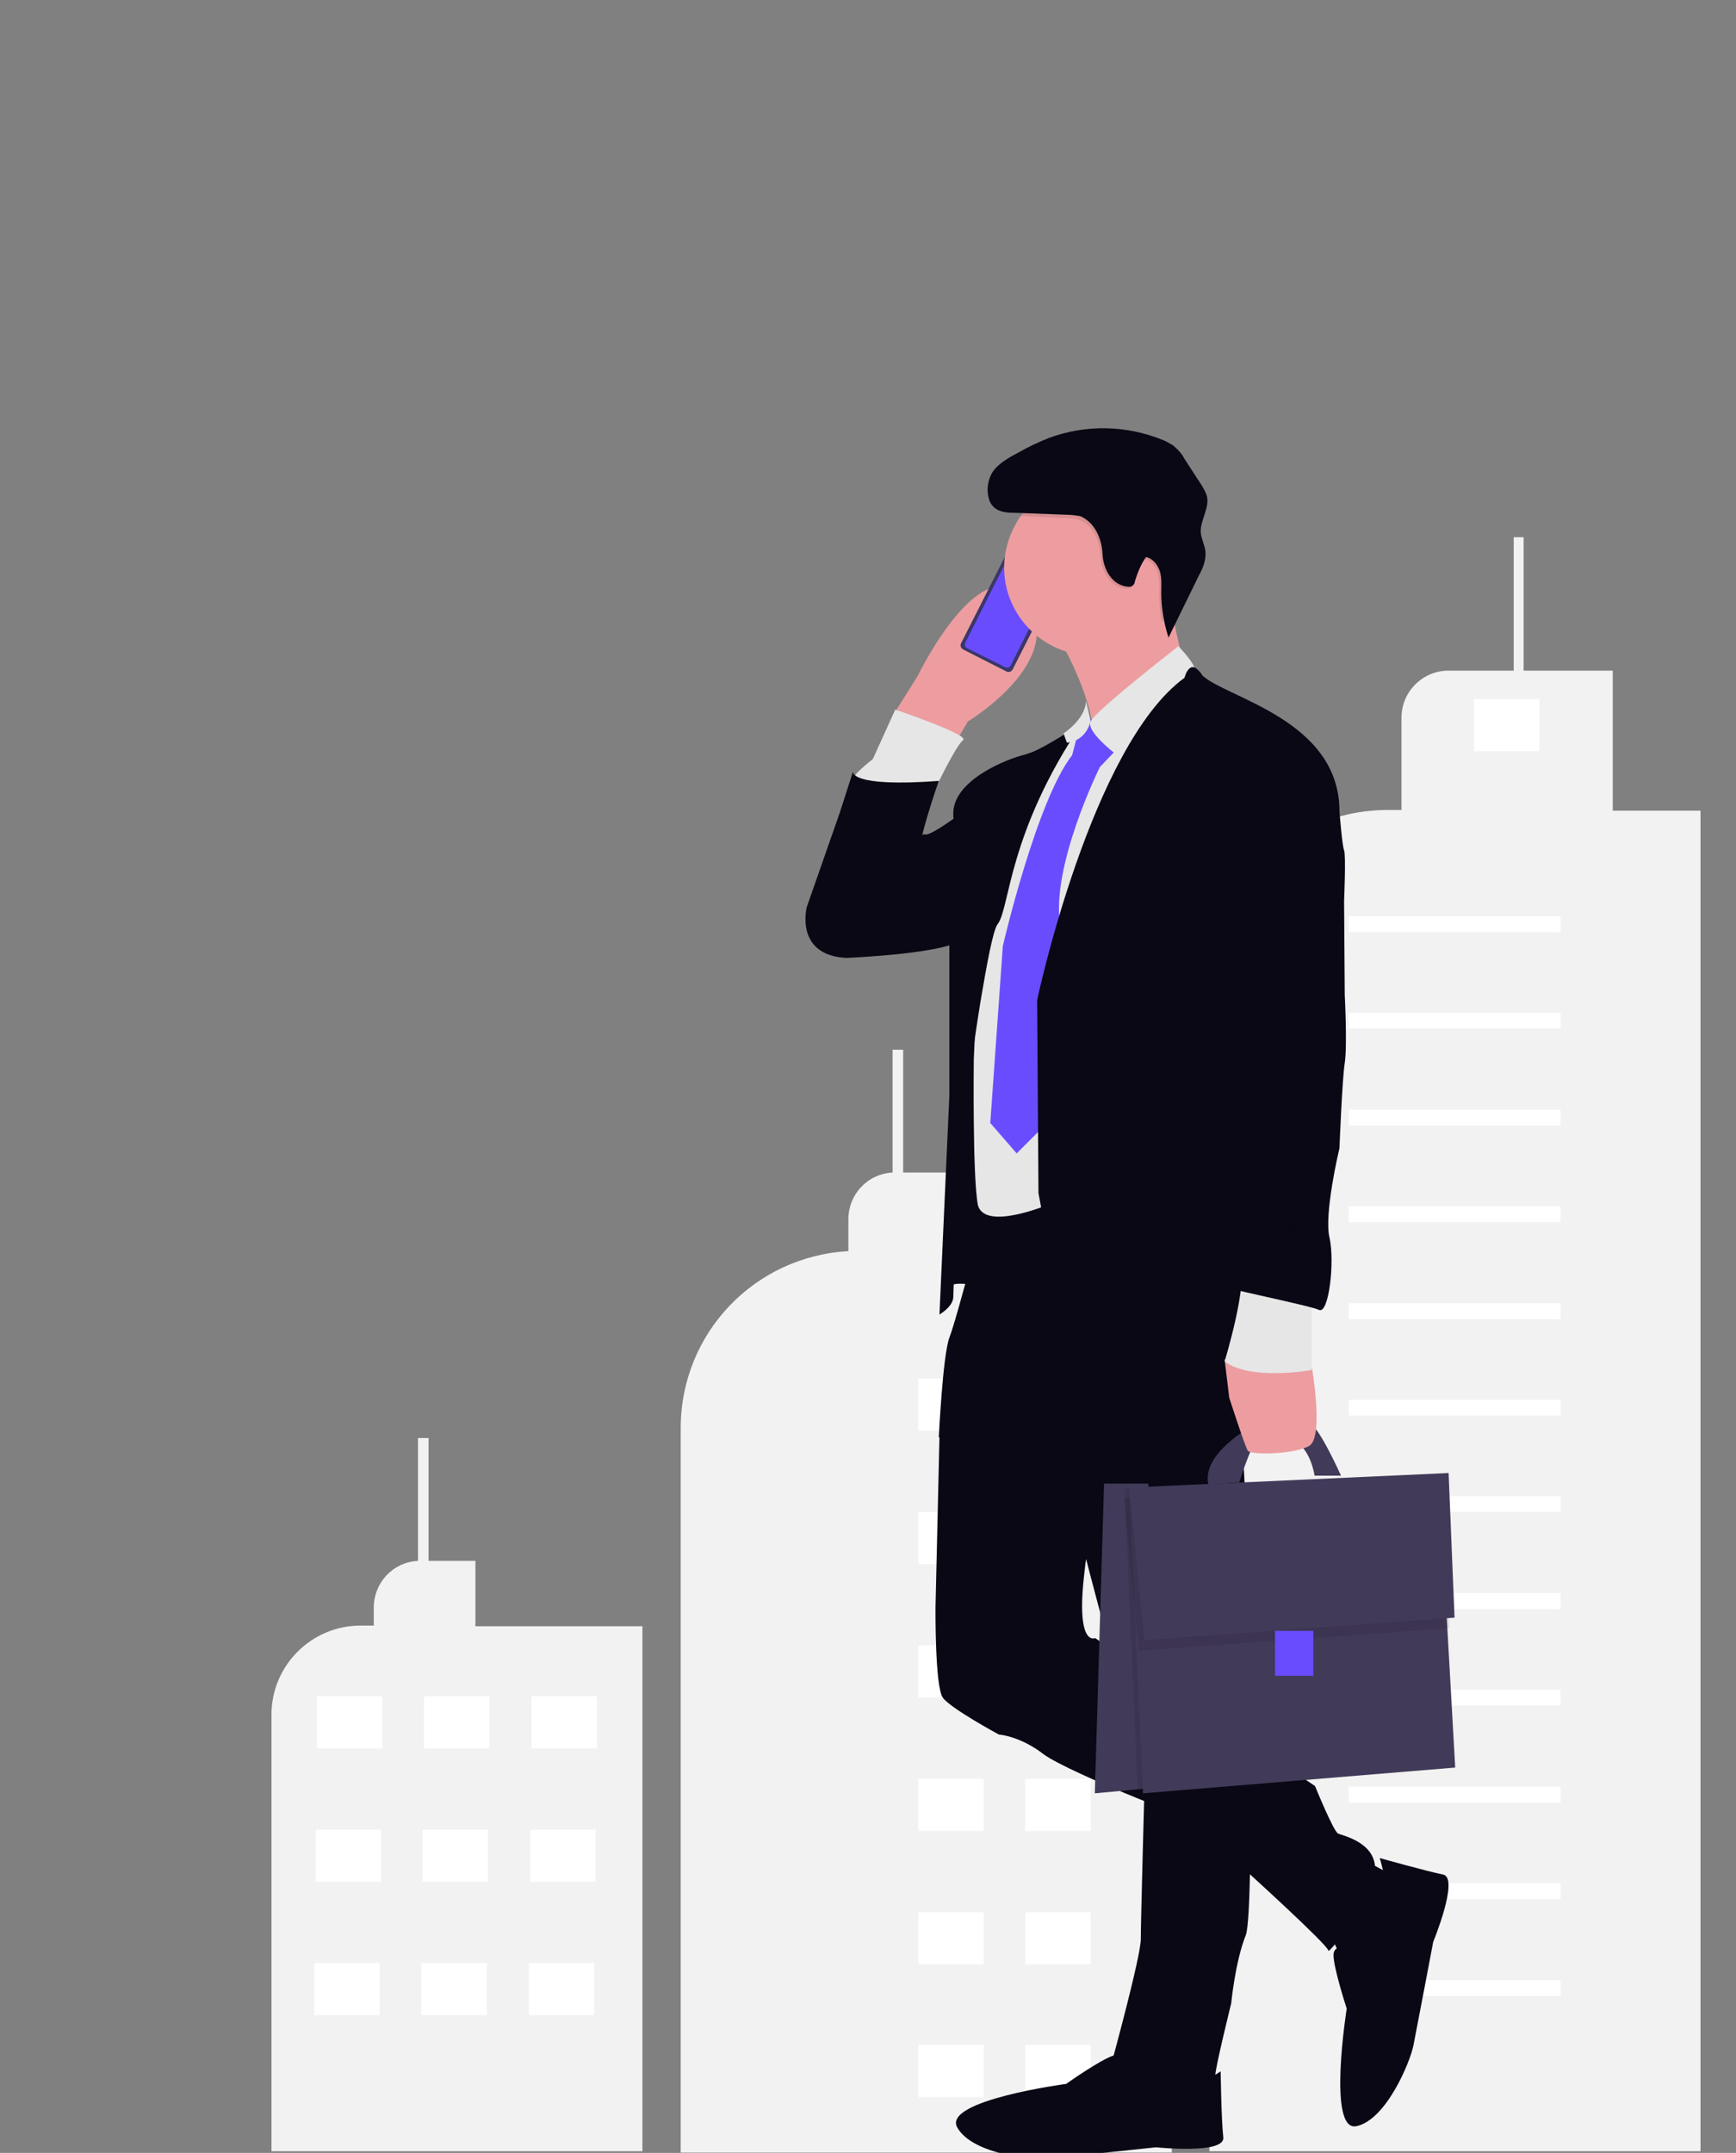 <?xml version="1.0" encoding="utf-8"?>
<!-- Generator: Adobe Illustrator 28.0.0, SVG Export Plug-In . SVG Version: 6.00 Build 0)  -->
<svg version="1.1" id="Слой_1" xmlns="http://www.w3.org/2000/svg" xmlns:xlink="http://www.w3.org/1999/xlink" x="0px" y="0px"
	 viewBox="0 0 263 326" style="enable-background:new 0 0 263 326;" xml:space="preserve">
<rect x="0" y="0" width="263" height="326" fill="#808080" stroke="none"/>
<style type="text/css">
	.st0{fill:#F2F2F2;}
	.st1{fill:#FFFFFF;}
	.st2{fill:#2F2E41;}
	.st3{fill:#ED9DA0;}
	.st4{fill:#090814;}
	.st5{fill:#3A3768;}
	.st6{fill:#6A4CFF;}
	.st7{fill:#E6E8EC;}
	.st8{fill:#E6E6E6;}
	.st9{opacity:0.1;enable-background:new    ;}
	.st10{fill:#423A59;}
</style>
<g transform="translate(-510.674 -142.449)">
	<g>
		<path class="st0" d="M613.8,358.7v109.7h74.4V331.8h-33.6V320h-7.1v-18.6h-1.6V320c-3.8,0.2-6.7,3.3-6.7,7.1v4.8
			C624.9,332.7,613.8,344.4,613.8,358.7z"/>
		<rect x="666" y="351.2" class="st1" width="9.9" height="7.9"/>
		<rect x="649.8" y="351.2" class="st1" width="9.9" height="7.9"/>
		<rect x="666" y="371.4" class="st1" width="9.9" height="7.9"/>
		<rect x="649.8" y="371.4" class="st1" width="9.9" height="7.9"/>
		<rect x="666" y="391.6" class="st1" width="9.9" height="7.9"/>
		<rect x="649.8" y="391.6" class="st1" width="9.9" height="7.9"/>
		<rect x="666" y="411.8" class="st1" width="9.9" height="7.9"/>
		<rect x="649.8" y="411.8" class="st1" width="9.9" height="7.9"/>
		<rect x="666" y="432" class="st1" width="9.9" height="7.9"/>
		<rect x="649.8" y="432" class="st1" width="9.9" height="7.9"/>
		<rect x="666" y="452.1" class="st1" width="9.9" height="7.9"/>
		<rect x="649.8" y="452.1" class="st1" width="9.9" height="7.9"/>
	</g>
	<g>
		<path class="st0" d="M565.3,388.6c-7.4,0-13.5,6-13.5,13.5v66.1H608v-79.5h-25.3v-9.9h-7.1v-18.6H574v18.6
			c-3.8,0.2-6.7,3.3-6.7,7.1v2.7L565.3,388.6L565.3,388.6z"/>
		<rect x="591.2" y="399.3" class="st1" width="9.9" height="7.9"/>
		<rect x="574.9" y="399.3" class="st1" width="9.9" height="7.9"/>
		<rect x="558.7" y="399.3" class="st1" width="9.9" height="7.9"/>
		<rect x="591" y="419.5" class="st1" width="9.9" height="7.9"/>
		<rect x="574.7" y="419.5" class="st1" width="9.9" height="7.9"/>
		<rect x="558.5" y="419.5" class="st1" width="9.9" height="7.9"/>
		<rect x="590.8" y="439.7" class="st1" width="9.9" height="7.9"/>
		<rect x="574.5" y="439.7" class="st1" width="9.9" height="7.9"/>
		<rect x="558.3" y="439.7" class="st1" width="9.9" height="7.9"/>
	</g>
	<g>
		<path class="st0" d="M693.9,292v176.2h74.4v-203H755V244h-13.5v-20.2H740V244h-9.9l0,0c-3.9,0-7.1,3.2-7.1,7.1v14h-2.3
			C705.9,265.2,693.9,277.2,693.9,292z"/>
		<rect x="715" y="281.2" class="st1" width="32.1" height="2.4"/>
		<rect x="715" y="295.8" class="st1" width="32.1" height="2.4"/>
		<rect x="715" y="310.5" class="st1" width="32.1" height="2.4"/>
		<rect x="715" y="325.1" class="st1" width="32.1" height="2.4"/>
		<rect x="715" y="339.8" class="st1" width="32.1" height="2.4"/>
		<rect x="715" y="354.4" class="st1" width="32.1" height="2.4"/>
		<rect x="715" y="369" class="st1" width="32.1" height="2.4"/>
		<rect x="715" y="383.7" class="st1" width="32.1" height="2.4"/>
		<rect x="715" y="398.3" class="st1" width="32.1" height="2.4"/>
		<rect x="715" y="413" class="st1" width="32.1" height="2.4"/>
		<rect x="715" y="427.6" class="st1" width="32.1" height="2.4"/>
		<rect x="715" y="442.3" class="st1" width="32.1" height="2.4"/>
		<rect x="734" y="248.3" class="st1" width="9.9" height="7.9"/>
	</g>
	<g>
		<path class="st2" d="M665.6,410.6C665.5,410.6,665.5,410.6,665.6,410.6C665.5,410.6,665.5,410.7,665.6,410.6
			C665.6,410.7,665.6,410.6,665.6,410.6z"/>
		<path class="st1" d="M701.3,357.1C701.2,357.1,701.2,357,701.3,357.1c0-0.1,0-0.1,0.1-0.1l1.8,0.9l0,0v0.1h-0.1L701.3,357.1
			L701.3,357.1z"/>
		<ellipse class="st1" cx="701" cy="356.9" rx="0.1" ry="0.1"/>
		<path class="st3" d="M667.8,233.5l19.6-3.6c0,0,0.3,2.1,0.8,4.8c0.8,4.5,2.2,10.8,3.8,12.3c2.5,2.2-16.2,11-17.6,11.7
			c0.7-0.4,4.9-3.2-1.9-17C670.9,238.8,669.4,236.1,667.8,233.5z"/>
		<path class="st4" d="M694.5,454.3l-1.3,6.2H681l-2.1-5.2l5.4-4.8L694.5,454.3z"/>
		<path class="st4" d="M695.6,456.1c0,0,0.1,7.4,0.4,10c0.3,2.6-10.2,1.5-10.2,1.5s-13.4,1.4-15.9,1.7c-2.6,0.3-11.9-0.6-14.2-4.7
			s16.5-6.6,16.5-6.6s5.2-3.7,7.2-4.3c1.9-0.6,1.9,2.6,1.9,2.6C684.6,463.7,695.6,456.1,695.6,456.1z"/>
		<path class="st4" d="M717.7,424.3l5.6,3l-3.6,11.7l-5.6,0.5l-3-6.6L717.7,424.3z"/>
		<path class="st4" d="M719.7,423.8c0,0,7.1,2,9.6,2.5s-1.5,10.2-1.5,10.2s-2.5,13.2-3,15.7s-4.1,11.2-8.6,12.2s-1.5-17.8-1.5-17.8
			s-2-6.1-2-8.1s3-1,3-1C723.8,436.5,719.7,423.8,719.7,423.8z"/>
		<path class="st3" d="M649.7,244.8c0,0,9.8-20.2,16.4-11.3c6.6,8.9-8.8,18.2-8.8,18.2l-1,1.7l-1.6,2.7l-7.7-5.5l-0.4-0.5l-0.1-0.2
			L649.7,244.8z"/>
		<path class="st5" d="M670.8,230.7l-0.3,0.5c0,0-0.1,0.1-0.1,0l0,0c0,0-0.1-0.1,0-0.1l0.3-0.5C670.7,230.6,670.7,230.6,670.8,230.7
			L670.8,230.7C670.8,230.6,670.8,230.7,670.8,230.7z"/>
		<path class="st5" d="M670.2,231.9l-0.5,1c0,0-0.1,0.1-0.1,0l0,0c0,0-0.1-0.1,0-0.1l0.5-1c0,0,0.1-0.1,0.1,0l0,0
			C670.2,231.8,670.2,231.8,670.2,231.9z"/>
		<path class="st5" d="M669.4,233.4l-0.5,1c0,0-0.1,0.1-0.1,0l0,0c0,0-0.1-0.1,0-0.1l0.5-1c0,0,0.1-0.1,0.1,0l0,0
			C669.5,233.3,669.5,233.3,669.4,233.4z"/>
		<path class="st5" d="M671.5,229.2l-7.4,14.6c-0.2,0.4-0.7,0.5-1,0.3l-6.5-3.3c-0.4-0.2-0.5-0.7-0.3-1l7.4-14.6
			c0.2-0.4,0.7-0.5,1-0.3l6.5,3.3C671.5,228.3,671.7,228.8,671.5,229.2z"/>
		<path class="st6" d="M664.8,225.4L664.8,225.4c-0.3-0.2-0.7,0-0.8,0.3l-7.1,14.1c-0.1,0.3,0,0.7,0.3,0.8l5.8,2.9
			c0.3,0.1,0.7,0,0.8-0.3l7.1-14.1l0,0c0.1-0.3,0-0.7-0.3-0.8L670,228l0,0c-0.2-0.1-0.3,0-0.4,0.1v0.1l0,0c-0.1,0.2-0.3,0.2-0.4,0.1
			l-3.3-1.7l0,0c-0.2-0.1-0.2-0.3-0.1-0.4v-0.1l0,0c0.1-0.2,0-0.3-0.1-0.4L664.8,225.4z"/>
		<path class="st7" d="M668.3,227.5L668.3,227.5c0,0.1-0.1,0.1-0.2,0.1l-0.9-0.4c-0.1,0-0.1-0.1-0.1-0.2l0,0c0-0.1,0.1-0.1,0.2-0.1
			l0.9,0.4C668.3,227.3,668.4,227.4,668.3,227.5z"/>
		<circle class="st7" cx="666.9" cy="226.7" r="0.1"/>
		<path class="st4" d="M655.4,308.3c0,0-2.3,31-1.2,29.2s8.4,0.6,8.4,0.6l-2.2-58.3L655.4,308.3z"/>
		<path class="st4" d="M652.4,385.8l0.6-25.7l0,0l2.7-4.2l11.2-3.7c0,0,12.8,2.2,9.2,21.2c-0.6,3.1-1,5.6-1.2,7.7
			c-1.2,10.8,1.7,9.4,1.7,9.4l1,0.7l21.5,14.4l10.8,7.3c0,0,2.8,6.9,3.5,7.2c0.7,0.3,5.5,1.3,5.6,5.2c0.1,3.9-7.1,13.3-7.1,12.5
			s-12.7-12.3-12.7-12.3l-5.7-6.6c0,0-4.9-1.9-10.4-4.1c-5.9-2.4-12.4-5.3-14.3-6.7c-3.6-2.8-6.8-3-6.8-3s-7.4-4-8.5-5.6
			C652.3,397.8,652.4,385.8,652.4,385.8z"/>
		<path class="st4" d="M660.7,322.6c0,0-5.1,19.7-6.2,22.4c-1,2.7-1.6,15.1-1.6,15.1l17.9,0.3c0,0,3,11.6,3.4,14s9.9,37.2,9.9,37.2
			s-0.6,21.9-0.6,24.5s-4.3,18.3-4.3,18.3c4.9,7.5,15.7,3.1,15.6,2.3s2.4-10.9,2.4-10.9s0.6-6.3,2.2-10.3c1.6-4,0-65.2,0-65.2
			l-2.2-41.7L660.7,322.6z"/>
		<path class="st8" d="M640.6,259.4c0.7-0.7,1.5-1.4,2.3-2l3.4-7.5c0,0,11.2,3.8,10.3,4.6c-0.8,0.6-2.6,4.1-3.3,5.5
			c-0.2,0.4-0.3,0.6-0.3,0.6l-1.2,1.9c0,0-11.7,2.4-12.4,0C639,261.5,639.7,260.4,640.6,259.4z"/>
		<path class="st4" d="M656.4,284.4c-0.7,2.4-17.5,3.1-17.5,3.1c-7.9-0.4-6-7.7-6-7.7s16.9-11.4,17.9-11s8-5.1,8-5.1
			S657.1,282,656.4,284.4z"/>
		<path class="st8" d="M675.1,251.7l-3.4,2.6c0,0-7.1,5.4-7.1,5.7s-5,11.4-5,11.4l-1.4,31.5c0,0-0.2,17.5,0.6,21.9
			c0.9,4.4,11.6-0.3,11.6-0.3l4.2,2.4l10.6-67.4l-7.6-7.8H675.1z"/>
		<path class="st6" d="M674.7,250.7l-1.6,6.1c-5.4,6.9-10.5,28.9-10.5,28.9l-1.9,26.8l4,4.6l5-5l1.6-29.5c-1.5-8.9,6-24,6-24
			l2.1-2.2l-2.1-4.3L674.7,250.7z"/>
		<path class="st3" d="M665.3,220.6c2.5-3.5,6.5-5.5,10.8-5.5c7.4,0,13.3,6,13.3,13.3c0,7.4-6,13.3-13.3,13.3s-13.3-6-13.3-13.3
			C662.8,225.7,663.7,222.9,665.3,220.6z"/>
		<path class="st8" d="M675.9,251.7c0.8-1.7,13.3-11.4,13.3-11.4c3.4,3.6,2.4,4,2.4,4l-10.9,13.1
			C680.7,257.4,675.1,253.4,675.9,251.7z"/>
		<path class="st4" d="M654.5,308.3v-24.9c0,0,0.9-12.2,0.6-17.5c-0.3-5.3,8.3-8.6,10.9-9.2c0.6-0.2,1.2-0.4,1.8-0.7
			c2.9-1.4,6.8-4.1,6.9-4.2c-11.4,16.8-11,28.2-12.9,30.6l0,0c-0.7,1-1.6,5.9-2.6,11.8l0,0c-1.6,9.9-3.1,22.3-3.1,22.3
			s-1,20.8-1,22.3s-2.1,2.7-2.1,2.7L654.5,308.3z"/>
		<path class="st4" d="M639.9,259.3l-2,6.2l-5,14.3l8.5,5.9c0,0,8.9-9.9,8.4-12.4s3.1-12.6,3.1-12.6
			C639.3,261.7,639.9,259.3,639.9,259.3z"/>
		<path class="st9" d="M665.3,220.6l0.1-0.1c4.4-5.9,12.8-7,18.7-2.6s7,12.8,2.6,18.7c-0.3-1.3-0.4-2.7-0.4-4.1
			c0-1.1,0.1-2.2-0.2-3.2s-1-2-2.1-2.2c-0.7,1.1-1.3,2.4-1.7,3.7c0,0.2-0.1,0.4-0.3,0.6c-0.2,0.1-0.5,0.2-0.7,0.2
			c-2.5-0.2-3.8-2.7-3.9-5c-0.1-2.3-1.2-4.8-3.5-5.5c-0.6-0.2-1.3-0.2-1.9-0.2L665.3,220.6L665.3,220.6z"/>
		<path class="st4" d="M677.7,226.3c0.1,2.3,1.4,4.8,3.9,5c0.3,0,0.5,0,0.7-0.2s0.3-0.4,0.3-0.6c0.4-1.3,0.9-2.6,1.7-3.7
			c1,0.2,1.8,1.2,2.1,2.2s0.2,2.1,0.2,3.2c0,2.3,0.4,4.6,1.1,6.8l4.6-9.4c0.6-1.1,1.1-2.3,1-3.6c-0.1-1-0.6-1.9-0.7-2.8
			c-0.2-1.9,1.4-3.8,0.9-5.7c-0.2-0.6-0.5-1.1-0.8-1.6l-2.6-4c-0.4-0.8-1-1.4-1.7-2c-0.5-0.3-1-0.6-1.5-0.8
			c-5.6-2.3-11.8-2.4-17.4-0.3c-1.5,0.6-3,1.3-4.4,2.1c-1.5,0.8-3.2,1.7-4.1,3.1c-0.7,1.2-0.9,2.7-0.5,4c0.1,0.4,0.3,0.8,0.6,1.1
			c0.8,0.9,2.1,1,3.3,1l8,0.3c0.6,0,1.3,0.1,1.9,0.2C676.5,221.5,677.6,224,677.7,226.3z"/>
		<path class="st4" d="M690.1,245.1c0.1-0.3,0.2-0.5,0.3-0.8c0.3-0.5,0.7-1.1,1.4-0.7l0,0c0.3,0.2,0.6,0.5,0.9,0.9l0.1,0.2
			c3.5,3.4,20.8,6.7,20.8,20.6l-12.1,81.4c0,0-26.7,2.6-27.9,1.7c-1.2-1-5.6-25.3-5.6-25.3l-0.2-28.9v-0.3
			C667.8,293.8,676,255.4,690.1,245.1z"/>
		<path class="st8" d="M671.8,253.5l0.5,1.4c3.1-0.3,3.6-3.3,3.6-3.3l-0.7-3C675.1,251.4,671.8,253.5,671.8,253.5z"/>
		<g transform="translate(224.535 75)">
			<path class="st10" d="M458,294v0.6l46.6-0.6l-0.1-1.5l-1.6-0.4L458,294z"/>
			<path class="st10" d="M453.4,292.1h6.7l0.1,1.9l0.6,8.3v35.9l-2.3,0.2L452,339L453.4,292.1z"/>
			<path class="st10" d="M485.3,290.9c-1-5.5-4.3-5.8-4.3-5.8l-0.2-2c0,0,2.5-0.2,3.8,0s4.7,7.8,4.7,7.8H485.3z"/>
			<path class="st10" d="M477.9,284c-1.8,0.4-4,7.9-4,7.9l-4.7,0.3c-1.1-5,7.5-9.3,7.5-9.3S479.7,283.6,477.9,284z"/>
			<path class="st9" d="M460.2,294l0.6,8.3v35.9l-2.3,0.2l-2-45.8L460.2,294z"/>
			<path class="st10" d="M457.2,292.6l2.1,46.4l47.3-3.9l-1.4-24.8L457.2,292.6z"/>
			<path class="st9" d="M458.7,317.4l-2.3-23.1l48.4-2.2l0.9,21.9L458.7,317.4z"/>
			<path class="st10" d="M459.5,315.8l-2.3-23.1l48.4-2.2l0.9,21.9L459.5,315.8z"/>
			<rect x="479.3" y="314.4" class="st6" width="5.8" height="6.8"/>
		</g>
		<path class="st3" d="M696.2,348.3l0.7,5.8c0,0,2.4,7.4,2.8,8c0.3,0.7,7,0.6,9.3-0.7s0.4-12,0.4-12l-0.9-2L696.2,348.3z"/>
		<path class="st8" d="M698.5,333.5c1.4,3-2.3,15.1-2.3,15.1c4,3,13.2,1.3,13.2,1.3v-12.4C709.4,337.4,697.1,330.4,698.5,333.5z"/>
		<path class="st4" d="M698.2,262.7c-1.4,0.2-3,12.4-2.4,16.6c0.5,4.2,1.8,22.1,1.8,22.1s-0.8,16.8-0.6,18.7
			c0.2,1.9-1.9,10.2-2.3,10.8c-0.3,0.6-0.7,5.5,0,6s14.3,3.2,15.8,3.9c1.5,0.7,2.4-7.3,1.6-10.9c-0.9-3.6,1.5-13.6,1.5-13.6
			s0.4-10.3,0.8-12.9s0-10.3,0-10.3l-0.1-14.2c0,0,0.3-7,0-7.7s-0.7-5.9-0.7-5.9l-2.4-1.3C703.6,253.1,699.6,262.6,698.2,262.7z"/>
		<path class="st9" d="M705.1,328c0.9-0.5,5,1.9,5,1.9S704.1,328.4,705.1,328z"/>
	</g>
</g>
</svg>
